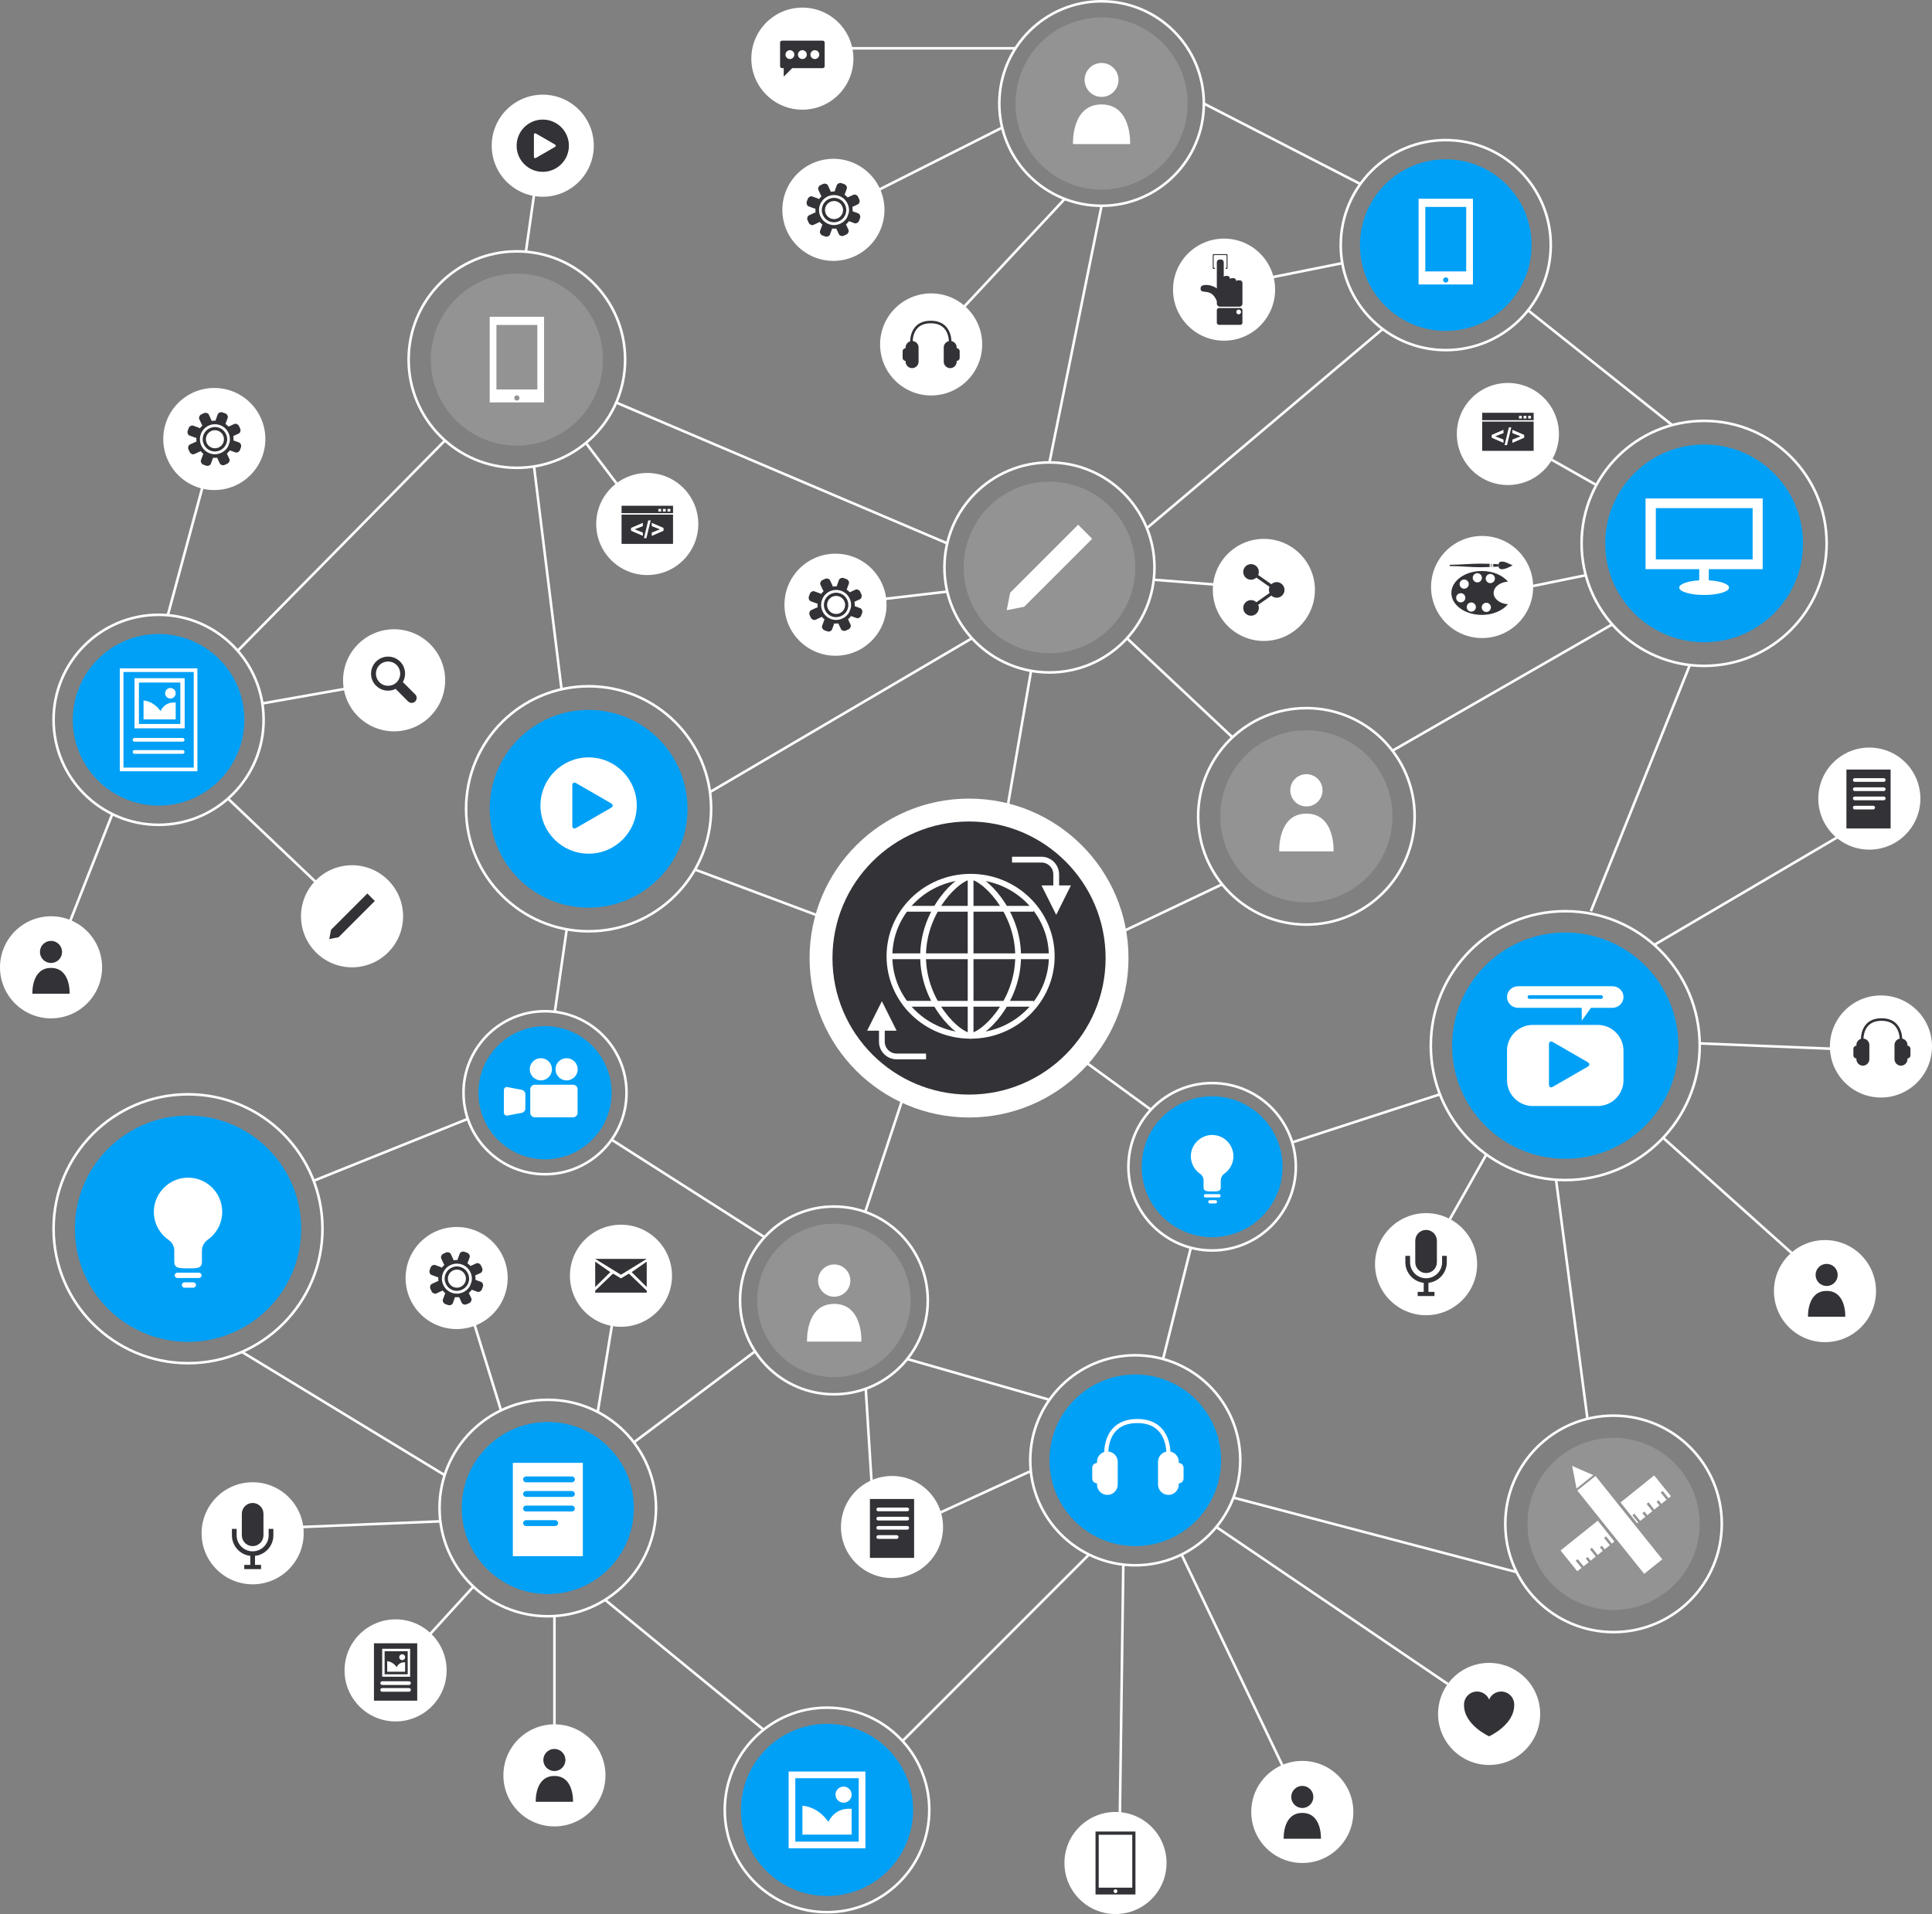 <?xml version="1.0" encoding="utf-8"?>
<!-- Generator: Adobe Illustrator 14.0.0, SVG Export Plug-In . SVG Version: 6.00 Build 43363)  -->
<!DOCTYPE svg PUBLIC "-//W3C//DTD SVG 1.1//EN" "http://www.w3.org/Graphics/SVG/1.1/DTD/svg11.dtd">
<svg version="1.1" id="レイヤー_1" xmlns="http://www.w3.org/2000/svg" xmlns:xlink="http://www.w3.org/1999/xlink" x="0px"
	 y="0px" width="524.73px" height="519.91px" viewBox="0 0 524.73 519.91" enable-background="new 0 0 524.73 519.91"
	 xml:space="preserve">
<rect x="0" y="0" width="524.73" height="519.91" fill="#808080" stroke="none"/>
<path fill="#939393" d="M247.326,353.235c0-11.507-9.328-20.835-20.836-20.835c-11.507,0-20.835,9.328-20.835,20.835
	s9.328,20.835,20.835,20.835C237.998,374.07,247.326,364.742,247.326,353.235"/>
<circle fill="none" stroke="#FFFFFF" stroke-width="0.698" stroke-miterlimit="10" cx="226.491" cy="353.235" r="25.5"/>
<path fill="#FFFFFF" d="M263.19,303.542L263.19,303.542c-23.919,0-43.31-19.39-43.31-43.309s19.391-43.309,43.31-43.309
	s43.309,19.39,43.309,43.309S287.109,303.542,263.19,303.542"/>
<path fill="#333237" d="M263.19,297.326L263.19,297.326c-20.485,0-37.093-16.605-37.093-37.092
	c0-20.484,16.607-37.092,37.093-37.092c20.484,0,37.092,16.607,37.092,37.092C300.282,280.72,283.675,297.326,263.19,297.326"/>
<path fill="#FFFFFF" d="M137.887,347.15c0-7.656-6.207-13.863-13.864-13.863s-13.864,6.207-13.864,13.863
	c0,7.658,6.207,13.865,13.864,13.865S137.887,354.808,137.887,347.15"/>
<path fill="#FFFFFF" d="M168.654,332.669c-7.657,0-13.863,6.207-13.863,13.865c0,7.656,6.206,13.864,13.863,13.864
	s13.864-6.208,13.864-13.864C182.519,338.876,176.312,332.669,168.654,332.669"/>
<polygon fill="#333237" points="161.656,342.699 161.656,349.603 165.758,345.551 "/>
<polygon fill="#333237" points="175.652,341.953 161.656,341.953 168.654,346.261 "/>
<polygon fill="#333237" points="171.551,345.55 175.652,349.603 175.652,342.699 "/>
<polygon fill="#333237" points="168.654,347.244 166.493,345.948 161.656,350.597 161.656,351.116 175.652,351.116 175.652,350.597 
	170.815,345.948 "/>
<path fill="#FFFFFF" d="M409.539,104.023c-7.657,0-13.864,6.209-13.864,13.865s6.207,13.864,13.864,13.864
	s13.864-6.208,13.864-13.864S417.196,104.023,409.539,104.023"/>
<path fill-rule="evenodd" clip-rule="evenodd" fill="#333237" d="M402.562,114.519h13.976v7.95h-13.976V114.519z M408.346,120.291
	l-3.211-1.389v-0.765l3.211-1.39v0.906l-2.242,0.854l2.242,0.893V120.291z M408.639,120.914l1.159-4.827h0.676l-1.173,4.827H408.639
	z M410.767,120.303V119.4l2.229-0.881l-2.229-0.865v-0.906l3.196,1.39v0.765L410.767,120.303z M402.562,112.125h13.976v2.013
	h-13.976V112.125z M412.549,112.965h0.765v0.714h-0.765V112.965z M413.798,112.965h0.765v0.714h-0.765V112.965z M415.047,112.965
	h0.765v0.714h-0.765V112.965z"/>
<path fill="#FFFFFF" d="M189.658,142.337c0-7.656-6.207-13.863-13.864-13.863s-13.865,6.207-13.865,13.863
	c0,7.657,6.208,13.864,13.865,13.864S189.658,149.995,189.658,142.337"/>
<path fill-rule="evenodd" clip-rule="evenodd" fill="#333237" d="M168.817,139.783h13.976v7.951h-13.976V139.783z M174.602,145.554
	l-3.21-1.389v-0.764l3.21-1.39v0.905l-2.242,0.854l2.242,0.891V145.554z M174.895,146.178l1.16-4.828h0.675l-1.172,4.828H174.895z
	 M177.022,145.568v-0.906l2.229-0.879l-2.229-0.865v-0.905l3.196,1.39v0.764L177.022,145.568z M168.817,137.387h13.976v2.013
	h-13.976V137.387z M178.805,138.229h0.766v0.713h-0.766V138.229z M180.055,138.229h0.765v0.713h-0.765V138.229z M181.303,138.229
	h0.765v0.713h-0.765V138.229z"/>
<path fill="#FFFFFF" d="M401.186,343.39c0-7.657-6.207-13.864-13.863-13.864c-7.657,0-13.865,6.207-13.865,13.864
	c0,7.656,6.208,13.863,13.865,13.863C394.979,357.253,401.186,351.046,401.186,343.39"/>
<path fill="#333237" d="M391.669,341.129v1.739c0,1.2-0.486,2.284-1.274,3.072c-0.79,0.789-1.873,1.275-3.073,1.275
	s-2.283-0.486-3.073-1.275c-0.789-0.788-1.274-1.872-1.274-3.072v-1.739h-1.283v1.739c0.001,2.891,2.184,5.271,4.99,5.592v2.448
	h-1.641v1.142h4.563v-1.142h-1.64v-2.448c2.805-0.32,4.988-2.701,4.989-5.592v-1.739H391.669z"/>
<path fill="#333237" d="M387.321,345.806c1.619,0,2.937-1.317,2.937-2.938v-5.845c0-1.619-1.317-2.937-2.937-2.937
	s-2.937,1.317-2.937,2.937v5.845C384.385,344.489,385.702,345.806,387.321,345.806"/>
<path fill="#FFFFFF" d="M121.307,453.73c0-7.656-6.207-13.863-13.863-13.863c-7.657,0-13.865,6.207-13.865,13.863
	c0,7.657,6.208,13.865,13.865,13.865C115.1,467.595,121.307,461.387,121.307,453.73"/>
<path fill="#939393" d="M299.185,4.75c-12.909,0-23.375,10.466-23.375,23.375c0,12.91,10.466,23.375,23.375,23.375
	s23.375-10.465,23.375-23.375C322.56,15.215,312.094,4.75,299.185,4.75"/>
<circle fill="none" stroke="#FFFFFF" stroke-width="0.698" stroke-miterlimit="10" cx="299.185" cy="28.124" r="27.775"/>
<path fill="#00A0F6" d="M224.62,468.256c-12.909,0-23.375,10.466-23.375,23.375s10.466,23.374,23.375,23.374
	s23.375-10.465,23.375-23.374S237.529,468.256,224.62,468.256"/>
<circle fill="none" stroke="#FFFFFF" stroke-width="0.698" stroke-miterlimit="10" cx="224.62" cy="491.631" r="27.775"/>
<path fill="#00A0F6" d="M425.123,253.296c-16.972,0-30.73,13.76-30.73,30.73c0,16.973,13.759,30.732,30.73,30.732
	c16.973,0,30.731-13.76,30.731-30.732C455.854,267.056,442.096,253.296,425.123,253.296"/>
<circle fill="none" stroke="#FFFFFF" stroke-width="0.698" stroke-miterlimit="10" cx="425.123" cy="284.027" r="36.516"/>
<path fill="#00A0F6" d="M51.069,303.035c-16.973,0-30.731,13.759-30.731,30.73c0,16.973,13.759,30.731,30.731,30.731
	c16.972,0,30.73-13.759,30.73-30.731C81.8,316.793,68.041,303.035,51.069,303.035"/>
<circle fill="none" stroke="#FFFFFF" stroke-width="0.698" stroke-miterlimit="10" cx="51.069" cy="333.765" r="36.516"/>
<path fill="#00A0F6" d="M148.779,386.251c-12.909,0-23.375,10.465-23.375,23.375c0,12.909,10.466,23.374,23.375,23.374
	s23.374-10.465,23.374-23.374C172.153,396.716,161.688,386.251,148.779,386.251"/>
<circle fill="none" stroke="#FFFFFF" stroke-width="0.698" stroke-miterlimit="10" cx="148.779" cy="409.625" r="29.399"/>
<path fill="#939393" d="M354.818,198.373c-12.909,0-23.375,10.465-23.375,23.375c0,12.908,10.466,23.373,23.375,23.373
	s23.374-10.465,23.374-23.373C378.192,208.837,367.728,198.373,354.818,198.373"/>
<circle fill="none" stroke="#FFFFFF" stroke-width="0.698" stroke-miterlimit="10" cx="354.818" cy="221.747" r="29.399"/>
<path fill="#939393" d="M140.384,74.302c-12.909,0-23.375,10.465-23.375,23.375c0,12.908,10.466,23.373,23.375,23.373
	s23.374-10.465,23.374-23.373C163.758,84.767,153.293,74.302,140.384,74.302"/>
<circle fill="none" stroke="#FFFFFF" stroke-width="0.698" stroke-miterlimit="10" cx="140.384" cy="97.676" r="29.399"/>
<path fill="#939393" d="M438.236,390.557c-12.908,0-23.375,10.466-23.375,23.375s10.467,23.374,23.375,23.374
	c12.909,0,23.374-10.465,23.374-23.374S451.146,390.557,438.236,390.557"/>
<circle fill="none" stroke="#FFFFFF" stroke-width="0.698" stroke-miterlimit="10" cx="438.236" cy="413.932" r="29.4"/>
<path fill="#FFFFFF" d="M231.789,15.928c0-7.657-6.207-13.864-13.863-13.864c-7.657,0-13.865,6.207-13.865,13.864
	s6.208,13.864,13.865,13.864C225.582,29.792,231.789,23.585,231.789,15.928"/>
<path fill="#333237" d="M223.445,11.044h-11.039c-0.297,0-0.538,0.24-0.538,0.538v6.389c0,0.298,0.241,0.538,0.538,0.538h0.45v2.303
	l2.305-2.303h8.284c0.297,0,0.537-0.24,0.537-0.538v-6.389C223.982,11.285,223.742,11.044,223.445,11.044 M214.539,16.035
	c-0.664,0-1.203-0.537-1.203-1.201s0.539-1.203,1.203-1.203s1.202,0.539,1.202,1.203S215.203,16.035,214.539,16.035 M217.925,16.035
	c-0.664,0-1.202-0.537-1.202-1.201s0.538-1.203,1.202-1.203c0.665,0,1.203,0.539,1.203,1.203S218.59,16.035,217.925,16.035
	 M221.312,16.035c-0.664,0-1.202-0.537-1.202-1.201s0.538-1.203,1.202-1.203s1.203,0.539,1.203,1.203S221.976,16.035,221.312,16.035
	"/>
<path fill="#FFFFFF" d="M82.483,416.486c0-7.656-6.207-13.863-13.864-13.863s-13.865,6.207-13.865,13.863
	c0,7.657,6.208,13.864,13.865,13.864S82.483,424.143,82.483,416.486"/>
<path fill="#333237" d="M72.967,415.298v1.738c0,1.201-0.487,2.283-1.275,3.073c-0.79,0.789-1.873,1.275-3.072,1.275
	c-1.2,0-2.283-0.486-3.073-1.275c-0.789-0.79-1.275-1.872-1.275-3.073v-1.738h-1.283v1.738c0.001,2.891,2.185,5.272,4.989,5.592
	v2.449h-1.639v1.141h4.561v-1.141h-1.638v-2.449c2.804-0.319,4.988-2.701,4.989-5.592v-1.738H72.967z"/>
<path fill="#333237" d="M68.619,419.974c1.618,0,2.937-1.318,2.937-2.938v-5.844c0-1.619-1.318-2.938-2.937-2.938
	c-1.619,0-2.938,1.318-2.938,2.938v5.844C65.682,418.656,67,419.974,68.619,419.974"/>
<path fill="#FFFFFF" d="M357.13,160.241c0-7.657-6.207-13.864-13.864-13.864s-13.865,6.207-13.865,13.864
	s6.208,13.864,13.865,13.864S357.13,167.898,357.13,160.241"/>
<path fill="#333237" d="M346.751,158.121c-0.562,0-1.068,0.223-1.448,0.579l-3.577-2.508c0.111-0.258,0.175-0.54,0.175-0.838
	c0-1.171-0.95-2.121-2.121-2.121c-1.172,0-2.12,0.95-2.12,2.121s0.948,2.12,2.12,2.12c0.562,0,1.068-0.223,1.447-0.579l3.577,2.508
	c-0.109,0.258-0.173,0.54-0.173,0.838s0.063,0.581,0.173,0.838l-3.577,2.509c-0.379-0.357-0.886-0.58-1.447-0.58
	c-1.172,0-2.12,0.949-2.12,2.121c0,1.17,0.948,2.119,2.12,2.119c1.171,0,2.121-0.949,2.121-2.119c0-0.299-0.063-0.58-0.175-0.838
	l3.577-2.508c0.38,0.355,0.887,0.578,1.448,0.578c1.171,0,2.12-0.949,2.12-2.12S347.922,158.121,346.751,158.121"/>
<path fill="#FFFFFF" d="M150.584,468.381c-7.657,0-13.864,6.207-13.864,13.864s6.207,13.865,13.864,13.865
	c7.656,0,13.863-6.208,13.863-13.865S158.24,468.381,150.584,468.381"/>
<path fill="#333237" d="M147.569,478.067c0-1.657,1.345-3.002,3.002-3.002c1.659,0,3.003,1.345,3.003,3.002
	c0,1.658-1.344,3.003-3.003,3.003C148.914,481.07,147.569,479.725,147.569,478.067"/>
<path fill="#333237" d="M150.572,482.406c-5.403,0-5.057,7.021-5.057,7.021h5.057h5.056
	C155.628,489.427,155.975,482.406,150.572,482.406"/>
<path fill="#FFFFFF" d="M13.864,248.89C6.207,248.89,0,255.098,0,262.755c0,7.656,6.207,13.863,13.864,13.863
	s13.864-6.207,13.864-13.863C27.729,255.098,21.521,248.89,13.864,248.89"/>
<path fill="#333237" d="M10.851,258.576c0-1.658,1.344-3.002,3.002-3.002c1.659,0,3.003,1.344,3.003,3.002s-1.344,3.002-3.003,3.002
	C12.194,261.578,10.851,260.234,10.851,258.576"/>
<path fill="#333237" d="M13.853,262.914c-5.403,0-5.056,7.023-5.056,7.023h5.056h5.056
	C18.908,269.937,19.256,262.914,13.853,262.914"/>
<path fill="#FFFFFF" d="M367.376,494.53c1.558-9.489-6.53-17.575-16.019-16.02c-5.746,0.942-10.381,5.577-11.324,11.323
	c-1.556,9.488,6.531,17.576,16.02,16.02C361.799,504.91,366.434,500.276,367.376,494.53"/>
<path fill="#333237" d="M350.702,488.106c0-1.657,1.345-3.002,3.002-3.002c1.659,0,3.003,1.345,3.003,3.002
	c0,1.658-1.344,3.003-3.003,3.003C352.047,491.109,350.702,489.764,350.702,488.106"/>
<path fill="#333237" d="M353.705,492.445c-5.403,0-5.057,7.021-5.057,7.021h5.057h5.056
	C358.761,499.466,359.107,492.445,353.705,492.445"/>
<path fill="#FFFFFF" d="M120.906,184.792c0-7.657-6.207-13.864-13.864-13.864s-13.864,6.207-13.864,13.864
	s6.207,13.864,13.864,13.864S120.906,192.449,120.906,184.792"/>
<path fill="#333237" d="M112.768,188.612l-3.203-3.203c-0.048-0.048-0.101-0.086-0.154-0.125c1.016-1.769,0.772-4.062-0.737-5.571
	c-1.808-1.807-4.736-1.807-6.543,0c-1.808,1.807-1.808,4.736,0,6.543c1.446,1.445,3.607,1.731,5.341,0.864
	c0.049,0.074,0.107,0.146,0.172,0.211l3.203,3.203c0.529,0.528,1.393,0.528,1.922,0C113.296,190.004,113.296,189.14,112.768,188.612
	 M103.067,185.318c-1.289-1.289-1.289-3.379,0-4.668c1.289-1.288,3.378-1.288,4.667,0c1.289,1.289,1.289,3.379,0,4.668
	S104.356,186.607,103.067,185.318"/>
<path fill="#FFFFFF" d="M316.83,506.046c0-7.657-6.207-13.864-13.863-13.864c-7.657,0-13.865,6.207-13.865,13.864
	c0,7.656,6.208,13.863,13.865,13.863C310.623,519.91,316.83,513.703,316.83,506.046"/>
<path fill="#333237" d="M297.544,514.596h10.843v-17.101h-10.843V514.596z M302.966,514.223c-0.288,0-0.522-0.233-0.522-0.522
	s0.234-0.523,0.522-0.523c0.289,0,0.523,0.234,0.523,0.523S303.255,514.223,302.966,514.223 M307.522,512.748h-9.112v-14.369h9.112
	V512.748z"/>
<path fill="#FFFFFF" d="M510.866,270.392c-7.657,0-13.864,6.207-13.864,13.863c0,7.658,6.207,13.865,13.864,13.865
	s13.864-6.207,13.864-13.865C524.73,276.599,518.523,270.392,510.866,270.392"/>
<path fill="#333237" d="M518.064,284.05v-0.203c0-0.85-0.609-1.563-1.412-1.725c-0.049-0.974-0.315-2.668-1.484-3.938
	c-0.974-1.06-2.365-1.595-4.137-1.595c-1.791,0-3.19,0.537-4.163,1.599c-1.204,1.317-1.42,3.077-1.443,3.989
	c-0.71,0.227-1.231,0.887-1.231,1.67v0.203c-0.447,0.007-0.812,0.373-0.812,0.822v1.808c0,0.448,0.364,0.815,0.812,0.823v0.203
	c0,0.967,0.792,1.76,1.759,1.76c0.969,0,1.761-0.793,1.761-1.76v-3.859c0-0.911-0.703-1.656-1.593-1.743
	c0.036-0.834,0.25-2.347,1.26-3.448c0.835-0.912,2.063-1.375,3.651-1.375c1.568,0,2.787,0.461,3.624,1.368
	c1.006,1.091,1.248,2.597,1.3,3.474c-0.802,0.164-1.409,0.877-1.409,1.725v3.859c0,0.967,0.792,1.76,1.759,1.76
	c0.968,0,1.76-0.793,1.76-1.76v-0.203c0.447-0.008,0.813-0.375,0.813-0.823v-1.808C518.877,284.423,518.512,284.057,518.064,284.05"
	/>
<path fill="#FFFFFF" d="M226.922,150.394c-7.656,0-13.863,6.208-13.863,13.864c0,7.657,6.207,13.864,13.863,13.864
	c7.657,0,13.864-6.207,13.864-13.864C240.786,156.602,234.579,150.394,226.922,150.394"/>
<path fill="#333237" d="M228.233,161.205c-1.72-0.631-3.627,0.252-4.259,1.972s0.251,3.628,1.971,4.26
	c1.722,0.632,3.629-0.251,4.261-1.972S229.955,161.836,228.233,161.205 M229.395,165.166c-0.467,1.273-1.878,1.927-3.15,1.459
	c-1.273-0.467-1.927-1.877-1.458-3.15c0.467-1.273,1.878-1.926,3.15-1.459S229.861,163.894,229.395,165.166"/>
<path fill="#333237" d="M234.188,165.93l-0.066-0.216c-0.074-0.241-0.256-0.434-0.492-0.52l-1.492-0.549
	c0.025-0.402,0.002-0.801-0.066-1.191l1.46-0.676c0.229-0.104,0.395-0.312,0.448-0.558l0.048-0.221
	c0.038-0.171,0.018-0.351-0.056-0.509l-0.377-0.815c-0.073-0.159-0.197-0.29-0.353-0.372l-0.199-0.107
	c-0.223-0.117-0.487-0.125-0.716-0.019l-1.462,0.677c-0.022,0.01-0.04,0.023-0.062,0.035c-0.254-0.275-0.541-0.523-0.856-0.738
	c0.017-0.033,0.035-0.064,0.047-0.099l0.556-1.513c0.088-0.236,0.059-0.5-0.078-0.713l-0.121-0.189
	c-0.096-0.148-0.235-0.26-0.4-0.32l-0.843-0.31c-0.165-0.062-0.345-0.065-0.513-0.015l-0.216,0.066
	c-0.241,0.073-0.433,0.256-0.52,0.492l-0.556,1.512c-0.024,0.067-0.036,0.135-0.043,0.202c-0.363-0.012-0.724,0.017-1.075,0.082
	c-0.011-0.08-0.029-0.159-0.064-0.235l-0.677-1.463c-0.106-0.228-0.313-0.394-0.559-0.447l-0.221-0.049
	c-0.172-0.037-0.351-0.018-0.51,0.057l-0.814,0.377c-0.16,0.074-0.29,0.197-0.373,0.352l-0.105,0.2
	c-0.118,0.222-0.125,0.487-0.021,0.716l0.678,1.463c0.045,0.097,0.107,0.181,0.182,0.25c-0.261,0.235-0.497,0.5-0.707,0.791
	c-0.078-0.072-0.17-0.133-0.277-0.172l-1.512-0.556c-0.237-0.086-0.5-0.058-0.712,0.078l-0.189,0.122
	c-0.148,0.095-0.262,0.236-0.321,0.4l-0.311,0.842c-0.06,0.166-0.064,0.346-0.014,0.514l0.066,0.216
	c0.073,0.24,0.256,0.433,0.491,0.521l1.514,0.555c0.105,0.039,0.216,0.054,0.321,0.048c-0.027,0.358-0.02,0.713,0.027,1.062
	c-0.101,0.004-0.203,0.028-0.301,0.072l-1.462,0.678c-0.229,0.105-0.395,0.313-0.448,0.559l-0.048,0.221
	c-0.038,0.172-0.019,0.35,0.056,0.51l0.377,0.814c0.073,0.159,0.197,0.29,0.353,0.372l0.199,0.106
	c0.223,0.117,0.487,0.125,0.716,0.02l1.463-0.676c0.076-0.036,0.141-0.084,0.201-0.139c0.226,0.276,0.481,0.532,0.767,0.758
	c-0.039,0.056-0.074,0.115-0.098,0.182l-0.557,1.514c-0.087,0.235-0.058,0.498,0.078,0.711l0.122,0.189
	c0.095,0.148,0.235,0.261,0.4,0.322l0.843,0.309c0.165,0.061,0.345,0.066,0.512,0.014l0.217-0.065
	c0.24-0.073,0.434-0.255,0.521-0.492l0.555-1.513c0.013-0.035,0.02-0.07,0.027-0.105c0.381,0.039,0.76,0.037,1.133-0.009
	c0.007,0.022,0.012,0.045,0.022,0.065l0.677,1.463c0.105,0.229,0.313,0.395,0.559,0.447l0.22,0.049
	c0.173,0.037,0.352,0.018,0.511-0.056l0.814-0.377c0.159-0.073,0.29-0.198,0.372-0.353l0.106-0.199
	c0.118-0.223,0.126-0.487,0.02-0.717l-0.676-1.459c0.304-0.254,0.58-0.541,0.821-0.865l1.492,0.548
	c0.236,0.087,0.5,0.058,0.712-0.078l0.189-0.122c0.148-0.095,0.261-0.234,0.321-0.4l0.31-0.842
	C234.233,166.279,234.238,166.098,234.188,165.93 M225.687,168.143c-2.111-0.774-3.194-3.116-2.419-5.227
	c0.774-2.111,3.114-3.194,5.226-2.419c1.92,0.705,2.985,2.703,2.58,4.648l-0.413,1.122
	C229.711,168.013,227.606,168.848,225.687,168.143"/>
<path fill="#FFFFFF" d="M226.354,43.135c-7.657,0-13.864,6.207-13.864,13.864s6.207,13.865,13.864,13.865S240.219,64.657,240.219,57
	S234.012,43.135,226.354,43.135"/>
<path fill="#333237" d="M227.666,53.947c-1.721-0.633-3.628,0.25-4.259,1.971c-0.632,1.721,0.251,3.628,1.971,4.26
	c1.721,0.631,3.628-0.251,4.26-1.972C230.27,56.484,229.387,54.578,227.666,53.947 M228.827,57.908
	c-0.468,1.273-1.878,1.926-3.151,1.457c-1.273-0.467-1.926-1.877-1.459-3.149c0.468-1.272,1.879-1.926,3.152-1.459
	C228.641,55.224,229.294,56.634,228.827,57.908"/>
<path fill="#333237" d="M233.619,58.671l-0.065-0.217c-0.074-0.24-0.257-0.433-0.492-0.52l-1.493-0.548
	c0.026-0.402,0.002-0.802-0.066-1.19l1.461-0.676c0.229-0.105,0.395-0.313,0.447-0.559l0.048-0.221
	c0.038-0.172,0.019-0.351-0.055-0.51l-0.377-0.814c-0.074-0.16-0.198-0.291-0.353-0.373l-0.199-0.105
	c-0.224-0.118-0.487-0.126-0.717-0.02l-1.461,0.677c-0.022,0.01-0.041,0.024-0.062,0.036c-0.254-0.276-0.541-0.523-0.857-0.74
	c0.018-0.032,0.035-0.063,0.048-0.098l0.556-1.514c0.087-0.236,0.058-0.5-0.078-0.711l-0.122-0.189
	c-0.095-0.148-0.234-0.262-0.4-0.321l-0.843-0.31c-0.165-0.061-0.344-0.065-0.512-0.015l-0.216,0.066
	c-0.241,0.073-0.435,0.256-0.521,0.491l-0.556,1.514c-0.024,0.066-0.036,0.134-0.043,0.201c-0.363-0.012-0.723,0.018-1.075,0.082
	c-0.01-0.079-0.028-0.159-0.063-0.235l-0.678-1.462c-0.105-0.229-0.312-0.395-0.559-0.448l-0.22-0.049
	c-0.171-0.037-0.351-0.017-0.511,0.056l-0.813,0.377c-0.16,0.074-0.29,0.198-0.373,0.354l-0.106,0.199
	c-0.117,0.223-0.126,0.486-0.02,0.716l0.677,1.462c0.045,0.098,0.108,0.182,0.183,0.25c-0.262,0.236-0.497,0.502-0.707,0.792
	c-0.078-0.073-0.17-0.134-0.277-0.172l-1.512-0.556c-0.237-0.086-0.5-0.058-0.713,0.078l-0.189,0.123
	c-0.148,0.094-0.261,0.234-0.321,0.399l-0.31,0.843c-0.061,0.164-0.065,0.344-0.014,0.512l0.065,0.217
	c0.074,0.24,0.256,0.434,0.492,0.52l1.513,0.557c0.107,0.039,0.216,0.053,0.322,0.047c-0.028,0.357-0.02,0.713,0.027,1.062
	c-0.102,0.005-0.203,0.028-0.302,0.073l-1.462,0.677c-0.229,0.106-0.394,0.312-0.447,0.558l-0.049,0.221
	c-0.037,0.172-0.018,0.352,0.057,0.511l0.377,0.813c0.072,0.16,0.197,0.291,0.352,0.373l0.199,0.106
	c0.223,0.118,0.488,0.126,0.716,0.021l1.463-0.678c0.076-0.035,0.142-0.084,0.201-0.138c0.226,0.276,0.481,0.532,0.767,0.758
	c-0.038,0.056-0.073,0.115-0.098,0.183l-0.556,1.512c-0.087,0.236-0.059,0.5,0.078,0.712l0.122,0.19
	c0.095,0.147,0.235,0.26,0.399,0.32l0.843,0.311c0.165,0.06,0.346,0.064,0.513,0.013l0.216-0.065
	c0.241-0.074,0.434-0.256,0.521-0.492l0.556-1.513c0.013-0.034,0.019-0.071,0.026-0.106c0.382,0.041,0.761,0.037,1.132-0.008
	c0.009,0.022,0.014,0.045,0.023,0.066l0.677,1.462c0.106,0.229,0.313,0.394,0.56,0.448l0.22,0.048
	c0.172,0.038,0.351,0.019,0.51-0.056l0.815-0.377c0.159-0.074,0.29-0.197,0.372-0.353l0.105-0.2
	c0.118-0.222,0.126-0.486,0.021-0.715l-0.676-1.46c0.304-0.253,0.58-0.542,0.82-0.866l1.493,0.549
	c0.236,0.088,0.499,0.059,0.711-0.078l0.191-0.122c0.146-0.095,0.26-0.234,0.319-0.399l0.311-0.843
	C233.665,59.019,233.67,58.839,233.619,58.671 M225.118,60.884c-2.11-0.775-3.194-3.115-2.419-5.227s3.115-3.195,5.227-2.42
	c1.92,0.706,2.984,2.704,2.58,4.648l-0.413,1.124C229.144,60.753,227.038,61.589,225.118,60.884"/>
<path fill="#FFFFFF" d="M58.207,105.387c-7.657,0-13.864,6.208-13.864,13.865c0,7.656,6.207,13.864,13.864,13.864
	c7.656,0,13.863-6.208,13.863-13.864C72.07,111.595,65.863,105.387,58.207,105.387"/>
<path fill="#333237" d="M59.518,116.198c-1.72-0.632-3.628,0.251-4.259,1.972c-0.632,1.721,0.251,3.627,1.971,4.26
	c1.722,0.632,3.628-0.252,4.261-1.973C62.122,118.737,61.238,116.83,59.518,116.198 M60.679,120.16
	c-0.467,1.273-1.878,1.926-3.151,1.458c-1.272-0.467-1.926-1.878-1.457-3.151c0.467-1.272,1.877-1.926,3.15-1.457
	C60.493,117.476,61.146,118.886,60.679,120.16"/>
<path fill="#333237" d="M65.472,120.923l-0.066-0.216c-0.074-0.241-0.256-0.433-0.492-0.521l-1.493-0.547
	c0.026-0.402,0.002-0.802-0.065-1.19l1.46-0.677c0.229-0.105,0.395-0.313,0.448-0.559l0.048-0.221
	c0.038-0.172,0.018-0.35-0.055-0.51l-0.379-0.814c-0.072-0.159-0.196-0.29-0.352-0.372l-0.199-0.106
	c-0.223-0.119-0.488-0.125-0.716-0.02l-1.462,0.676c-0.022,0.012-0.04,0.024-0.061,0.036c-0.255-0.274-0.541-0.522-0.857-0.739
	c0.017-0.031,0.035-0.063,0.047-0.098l0.556-1.513c0.087-0.236,0.059-0.5-0.077-0.712l-0.122-0.19
	c-0.096-0.147-0.235-0.26-0.4-0.321l-0.843-0.309c-0.165-0.061-0.346-0.066-0.512-0.014l-0.217,0.066
	c-0.24,0.072-0.434,0.254-0.521,0.491l-0.556,1.513c-0.023,0.066-0.035,0.135-0.043,0.202c-0.362-0.013-0.723,0.017-1.074,0.081
	c-0.011-0.08-0.029-0.158-0.064-0.234l-0.677-1.463c-0.106-0.229-0.313-0.395-0.56-0.449l-0.22-0.047
	c-0.172-0.037-0.351-0.019-0.51,0.056l-0.815,0.377c-0.158,0.073-0.29,0.198-0.372,0.353l-0.105,0.199
	c-0.118,0.223-0.126,0.487-0.021,0.715l0.678,1.463c0.045,0.098,0.107,0.182,0.182,0.25c-0.261,0.236-0.497,0.502-0.707,0.793
	c-0.078-0.074-0.17-0.134-0.277-0.172l-1.512-0.556c-0.237-0.087-0.5-0.058-0.712,0.078l-0.19,0.121
	c-0.147,0.095-0.261,0.235-0.32,0.399l-0.311,0.844c-0.06,0.164-0.064,0.345-0.014,0.513l0.066,0.216
	c0.073,0.241,0.256,0.434,0.491,0.52l1.514,0.556c0.105,0.039,0.216,0.054,0.321,0.048c-0.027,0.357-0.02,0.713,0.027,1.063
	c-0.101,0.004-0.203,0.027-0.301,0.072l-1.462,0.678c-0.229,0.104-0.396,0.312-0.448,0.558l-0.048,0.221
	c-0.038,0.171-0.019,0.351,0.055,0.509l0.378,0.815c0.073,0.159,0.197,0.29,0.353,0.372l0.198,0.105
	c0.224,0.119,0.488,0.127,0.717,0.021l1.462-0.677c0.077-0.035,0.142-0.084,0.201-0.139c0.227,0.278,0.481,0.533,0.768,0.76
	c-0.039,0.055-0.074,0.115-0.098,0.181l-0.557,1.513c-0.087,0.236-0.058,0.5,0.078,0.713l0.122,0.189
	c0.095,0.146,0.235,0.26,0.4,0.32l0.843,0.31c0.165,0.062,0.345,0.065,0.512,0.015l0.216-0.066c0.241-0.073,0.435-0.256,0.521-0.492
	l0.555-1.512c0.014-0.036,0.02-0.071,0.027-0.106c0.381,0.04,0.76,0.037,1.132-0.009c0.008,0.021,0.013,0.045,0.023,0.066
	l0.677,1.463c0.105,0.228,0.313,0.394,0.559,0.447l0.221,0.049c0.172,0.037,0.35,0.018,0.51-0.057l0.813-0.377
	c0.16-0.074,0.291-0.197,0.373-0.352l0.106-0.2c0.118-0.222,0.126-0.487,0.02-0.716l-0.676-1.461
	c0.304-0.252,0.58-0.541,0.821-0.864l1.492,0.548c0.236,0.087,0.5,0.059,0.712-0.078l0.189-0.121c0.148-0.095,0.262-0.236,0.321-0.4
	l0.31-0.842C65.518,121.271,65.522,121.091,65.472,120.923 M56.971,123.136c-2.111-0.775-3.194-3.115-2.419-5.227
	c0.774-2.111,3.114-3.194,5.226-2.42c1.92,0.705,2.985,2.705,2.58,4.648l-0.413,1.123C60.995,123.006,58.891,123.841,56.971,123.136
	"/>
<path fill="#FFFFFF" d="M509.529,350.706c0-7.657-6.207-13.864-13.863-13.864c-7.657,0-13.865,6.207-13.865,13.864
	s6.208,13.865,13.865,13.865C503.322,364.571,509.529,358.363,509.529,350.706"/>
<path fill="#333237" d="M493.113,346.312c0-1.658,1.344-3.002,3.002-3.002c1.659,0,3.003,1.344,3.003,3.002
	s-1.344,3.002-3.003,3.002C494.457,349.314,493.113,347.97,493.113,346.312"/>
<path fill="#333237" d="M496.115,350.65c-5.402,0-5.056,7.022-5.056,7.022h5.056h5.057
	C501.172,357.672,501.519,350.65,496.115,350.65"/>
<path fill="#FFFFFF" d="M346.32,78.678c0-7.657-6.207-13.864-13.864-13.864s-13.864,6.207-13.864,13.864s6.207,13.865,13.864,13.865
	S346.32,86.335,346.32,78.678"/>
<path fill="#333237" d="M125.233,344.205c-1.72-0.631-3.627,0.252-4.259,1.972s0.251,3.628,1.971,4.26
	c1.722,0.632,3.629-0.251,4.261-1.972S126.955,344.836,125.233,344.205 M126.395,348.166c-0.467,1.273-1.878,1.927-3.15,1.459
	c-1.273-0.467-1.927-1.877-1.458-3.15c0.467-1.273,1.878-1.926,3.15-1.459S126.861,346.894,126.395,348.166"/>
<path fill="#333237" d="M131.188,348.93l-0.066-0.216c-0.074-0.241-0.256-0.434-0.492-0.52l-1.492-0.549
	c0.025-0.402,0.002-0.801-0.066-1.191l1.46-0.676c0.229-0.104,0.395-0.312,0.448-0.558l0.048-0.221
	c0.038-0.171,0.018-0.351-0.056-0.509l-0.377-0.815c-0.073-0.159-0.197-0.29-0.353-0.372l-0.199-0.107
	c-0.223-0.117-0.487-0.125-0.716-0.019l-1.462,0.677c-0.022,0.01-0.04,0.023-0.062,0.035c-0.254-0.275-0.541-0.523-0.856-0.738
	c0.017-0.033,0.035-0.064,0.047-0.099l0.556-1.513c0.088-0.236,0.059-0.5-0.078-0.713l-0.121-0.189
	c-0.096-0.148-0.235-0.26-0.4-0.32l-0.843-0.31c-0.165-0.062-0.345-0.065-0.513-0.015l-0.216,0.066
	c-0.241,0.073-0.433,0.256-0.52,0.492l-0.556,1.512c-0.024,0.067-0.036,0.135-0.043,0.202c-0.363-0.012-0.724,0.017-1.075,0.082
	c-0.011-0.08-0.029-0.159-0.064-0.235l-0.677-1.463c-0.106-0.228-0.313-0.394-0.559-0.447l-0.221-0.049
	c-0.172-0.037-0.351-0.018-0.51,0.057l-0.814,0.377c-0.16,0.074-0.29,0.197-0.373,0.352l-0.105,0.2
	c-0.118,0.222-0.125,0.487-0.021,0.716l0.678,1.463c0.045,0.097,0.107,0.181,0.182,0.25c-0.261,0.235-0.497,0.5-0.707,0.791
	c-0.078-0.072-0.17-0.133-0.277-0.172l-1.512-0.556c-0.237-0.086-0.5-0.058-0.712,0.078l-0.189,0.122
	c-0.148,0.095-0.262,0.236-0.321,0.4l-0.311,0.842c-0.06,0.166-0.064,0.346-0.014,0.514l0.066,0.216
	c0.073,0.24,0.256,0.433,0.491,0.521l1.514,0.555c0.105,0.039,0.216,0.054,0.321,0.048c-0.027,0.358-0.02,0.713,0.027,1.062
	c-0.101,0.004-0.203,0.028-0.301,0.072l-1.462,0.678c-0.229,0.105-0.395,0.313-0.448,0.559l-0.048,0.221
	c-0.038,0.172-0.019,0.35,0.056,0.51l0.377,0.814c0.073,0.159,0.197,0.29,0.353,0.372l0.199,0.106
	c0.223,0.117,0.487,0.125,0.716,0.02l1.463-0.676c0.076-0.036,0.141-0.084,0.201-0.139c0.226,0.276,0.481,0.532,0.767,0.758
	c-0.039,0.056-0.074,0.115-0.098,0.182l-0.557,1.514c-0.087,0.235-0.058,0.498,0.078,0.711l0.122,0.189
	c0.095,0.148,0.235,0.261,0.4,0.322l0.843,0.309c0.165,0.061,0.345,0.066,0.512,0.014l0.217-0.065
	c0.24-0.073,0.434-0.255,0.521-0.492l0.555-1.513c0.013-0.035,0.02-0.07,0.027-0.105c0.381,0.039,0.76,0.037,1.133-0.009
	c0.007,0.022,0.012,0.045,0.022,0.065l0.677,1.463c0.105,0.229,0.313,0.395,0.559,0.447l0.22,0.049
	c0.173,0.037,0.352,0.018,0.511-0.056l0.814-0.377c0.159-0.073,0.29-0.198,0.372-0.353l0.106-0.199
	c0.118-0.223,0.126-0.487,0.02-0.717l-0.676-1.459c0.304-0.254,0.58-0.541,0.821-0.865l1.492,0.548
	c0.236,0.087,0.5,0.058,0.712-0.078l0.189-0.122c0.148-0.095,0.261-0.234,0.321-0.4l0.31-0.842
	C131.233,349.279,131.238,349.098,131.188,348.93 M122.687,351.143c-2.111-0.774-3.194-3.116-2.419-5.227
	c0.774-2.111,3.114-3.194,5.226-2.419c1.92,0.705,2.985,2.703,2.58,4.648l-0.413,1.122
	C126.711,351.013,124.606,351.848,122.687,351.143"/>
<path fill="#00A0F6" d="M489.701,147.597c0-14.836-12.026-26.863-26.862-26.863c-14.837,0-26.864,12.027-26.864,26.863
	c0,14.837,12.027,26.863,26.864,26.863C477.675,174.46,489.701,162.434,489.701,147.597"/>
<circle fill="none" stroke="#FFFFFF" stroke-width="0.698" stroke-miterlimit="10" cx="462.838" cy="147.597" r="33.277"/>
<path fill="#00A0F6" d="M186.729,219.687c0-14.836-12.027-26.863-26.863-26.863s-26.864,12.027-26.864,26.863
	s12.028,26.863,26.864,26.863S186.729,234.523,186.729,219.687"/>
<circle fill="none" stroke="#FFFFFF" stroke-width="0.698" stroke-miterlimit="10" cx="159.866" cy="219.687" r="33.277"/>
<path fill="#FFFFFF" d="M478.747,154.607v-19.218H446.93v19.218h14.582v3.03c-3.101,0.185-5.438,0.996-5.438,1.97
	c0,1.109,3.029,2.008,6.765,2.008c3.736,0,6.766-0.898,6.766-2.008c0-0.979-2.365-1.795-5.493-1.972v-3.028H478.747z
	 M449.725,138.027h26.289v13.94h-26.289V138.027z"/>
<path fill="#FFFFFF" d="M266.762,93.558c0-7.657-6.207-13.864-13.864-13.864s-13.865,6.207-13.865,13.864
	c0,7.656,6.208,13.863,13.865,13.863S266.762,101.214,266.762,93.558"/>
<path fill="#333237" d="M259.832,94.581v-0.202c0-0.85-0.608-1.563-1.412-1.726c-0.049-0.974-0.315-2.668-1.483-3.938
	c-0.975-1.059-2.366-1.595-4.138-1.595c-1.791,0-3.19,0.538-4.162,1.599c-1.204,1.317-1.42,3.078-1.444,3.99
	c-0.71,0.227-1.231,0.887-1.231,1.67v0.202c-0.446,0.007-0.812,0.374-0.812,0.823v1.807c0,0.45,0.365,0.816,0.812,0.823v0.203
	c0,0.968,0.792,1.76,1.76,1.76s1.76-0.792,1.76-1.76v-3.858c0-0.912-0.703-1.656-1.592-1.744c0.035-0.834,0.25-2.346,1.259-3.448
	c0.835-0.912,2.063-1.374,3.651-1.374c1.568,0,2.787,0.46,3.625,1.367c1.006,1.091,1.248,2.597,1.3,3.475
	c-0.802,0.163-1.41,0.876-1.41,1.725v3.858c0,0.968,0.792,1.76,1.759,1.76c0.968,0,1.76-0.792,1.76-1.76v-0.203
	c0.447-0.007,0.813-0.373,0.813-0.823v-1.807C260.645,94.955,260.279,94.587,259.832,94.581"/>
<path fill="#FFFFFF" d="M95.614,235.026c-7.657,0-13.863,6.208-13.863,13.864c0,7.657,6.206,13.865,13.863,13.865
	s13.864-6.208,13.864-13.865C109.479,241.234,103.271,235.026,95.614,235.026"/>
<path fill="#FFFFFF" d="M402.541,145.584c-7.657,0-13.864,6.208-13.864,13.865c0,7.656,6.207,13.864,13.864,13.864
	s13.863-6.208,13.863-13.864C416.404,151.792,410.198,145.584,402.541,145.584"/>
<path fill="#FFFFFF" d="M256.133,414.787c0-7.657-6.207-13.864-13.863-13.864c-7.657,0-13.865,6.207-13.865,13.864
	c0,7.656,6.208,13.863,13.865,13.863C249.926,428.65,256.133,422.443,256.133,414.787"/>
<path fill="#FFFFFF" d="M161.278,39.579c0-7.657-6.207-13.864-13.864-13.864s-13.865,6.207-13.865,13.864
	s6.208,13.864,13.865,13.864S161.278,47.236,161.278,39.579"/>
<path fill="#FFFFFF" d="M418.308,465.556c0-7.656-6.207-13.865-13.864-13.865c-7.656,0-13.864,6.209-13.864,13.865
	c0,7.657,6.208,13.864,13.864,13.864C412.101,479.42,418.308,473.213,418.308,465.556"/>
<path fill="#333237" d="M411.261,463.019c0-1.958-1.587-3.545-3.545-3.545c-1.474,0-2.738,0.9-3.272,2.181
	c-0.533-1.28-1.798-2.181-3.271-2.181c-1.958,0-3.545,1.587-3.545,3.545c0,0.053,0.001,0.105,0.004,0.156l-0.004,0.002
	c0,5.4,6.816,8.461,6.816,8.461s6.817-3.061,6.817-8.461l-0.004-0.002C411.259,463.125,411.261,463.072,411.261,463.019"/>
<path fill="#FFFFFF" d="M521.578,216.925c0-7.656-6.207-13.863-13.864-13.863s-13.864,6.207-13.864,13.863
	c0,7.657,6.207,13.864,13.864,13.864S521.578,224.583,521.578,216.925"/>
<rect x="501.489" y="209.039" fill="#333237" width="12" height="16"/>
<line fill="none" stroke="#FFFFFF" stroke-linecap="round" stroke-miterlimit="10" x1="503.753" y1="211.872" x2="511.625" y2="211.872"/>
<line fill="none" stroke="#FFFFFF" stroke-linecap="round" stroke-miterlimit="10" x1="503.753" y1="214.372" x2="511.625" y2="214.372"/>
<line fill="none" stroke="#FFFFFF" stroke-linecap="round" stroke-miterlimit="10" x1="503.753" y1="216.872" x2="511.625" y2="216.872"/>
<line fill="none" stroke="#FFFFFF" stroke-linecap="round" stroke-miterlimit="10" x1="503.753" y1="219.372" x2="508.753" y2="219.372"/>
<path fill="#FFFFFF" d="M222.189,347.847c0-2.42,1.962-4.383,4.383-4.383c2.42,0,4.382,1.963,4.382,4.383s-1.962,4.382-4.382,4.382
	C224.151,352.229,222.189,350.267,222.189,347.847"/>
<path fill="#FFFFFF" d="M226.572,354.178c-7.887,0-7.379,10.249-7.379,10.249h7.379h7.379
	C233.951,364.427,234.458,354.178,226.572,354.178"/>
<path fill="#00A0F6" d="M331.643,396.658c0-12.87-10.434-23.305-23.305-23.305s-23.306,10.435-23.306,23.305
	c0,12.871,10.435,23.306,23.306,23.306S331.643,409.529,331.643,396.658"/>
<circle fill="none" stroke="#FFFFFF" stroke-width="0.698" stroke-miterlimit="10" cx="308.337" cy="396.658" r="28.522"/>
<path fill="#00A0F6" d="M66.38,195.523c0-12.871-10.435-23.305-23.305-23.305c-12.871,0-23.306,10.434-23.306,23.305
	s10.435,23.305,23.306,23.305C55.945,218.828,66.38,208.394,66.38,195.523"/>
<circle fill="none" stroke="#FFFFFF" stroke-width="0.698" stroke-miterlimit="10" cx="43.075" cy="195.523" r="28.522"/>
<path fill="#939393" d="M308.338,154.135c0-12.87-10.435-23.305-23.306-23.305s-23.305,10.435-23.305,23.305
	c0,12.871,10.434,23.306,23.305,23.306S308.338,167.006,308.338,154.135"/>
<circle fill="none" stroke="#FFFFFF" stroke-width="0.698" stroke-miterlimit="10" cx="285.032" cy="154.135" r="28.522"/>
<path fill="#FFFFFF" d="M320.153,397.39v-0.326c0-1.358-0.975-2.5-2.26-2.76c-0.08-1.559-0.507-4.273-2.377-6.307
	c-1.56-1.695-3.788-2.555-6.625-2.555c-2.867,0-5.109,0.862-6.664,2.562c-1.929,2.108-2.274,4.927-2.313,6.388
	c-1.138,0.363-1.972,1.42-1.972,2.672v0.326c-0.717,0.012-1.3,0.6-1.3,1.317v2.894c0,0.721,0.583,1.307,1.3,1.318v0.324
	c0,1.551,1.269,2.818,2.817,2.818c1.55,0,2.817-1.268,2.817-2.818v-6.18c0-1.457-1.125-2.65-2.549-2.789
	c0.059-1.336,0.4-3.756,2.017-5.521c1.336-1.461,3.303-2.202,5.846-2.202c2.511,0,4.463,0.737,5.804,2.192
	c1.61,1.744,1.999,4.156,2.081,5.561c-1.284,0.262-2.258,1.402-2.258,2.76v6.18c0,1.551,1.269,2.818,2.817,2.818
	c1.55,0,2.817-1.268,2.817-2.818v-0.324c0.716-0.012,1.3-0.598,1.3-1.318v-2.894C321.453,397.99,320.869,397.402,320.153,397.39"/>
<path fill="#FFFFFF" d="M294.577,21.712c0-2.544,2.063-4.607,4.607-4.607s4.606,2.063,4.606,4.607c0,2.545-2.063,4.607-4.606,4.607
	S294.577,24.257,294.577,21.712"/>
<path fill="#FFFFFF" d="M299.185,28.369c-8.291,0-7.757,10.774-7.757,10.774h7.757h7.757
	C306.941,39.143,307.476,28.369,299.185,28.369"/>
<line fill="none" stroke="#FFFFFF" stroke-width="0.698" stroke-miterlimit="10" x1="167.373" y1="109.349" x2="257.272" y2="147.597"/>
<line fill="none" stroke="#FFFFFF" stroke-width="0.698" stroke-miterlimit="10" x1="145.041" y1="126.705" x2="152.517" y2="187.234"/>
<line fill="none" stroke="#FFFFFF" stroke-width="0.698" stroke-miterlimit="10" x1="192.831" y1="215.152" x2="263.979" y2="173.375"/>
<line fill="none" stroke="#FFFFFF" stroke-width="0.698" stroke-miterlimit="10" x1="299.185" y1="55.899" x2="285.032" y2="125.615"/>
<line fill="none" stroke="#FFFFFF" stroke-width="0.698" stroke-miterlimit="10" x1="64.558" y1="176.772" x2="120.855" y2="119.646"/>
<line fill="none" stroke="#FFFFFF" stroke-width="0.698" stroke-miterlimit="10" x1="245.133" y1="472.906" x2="295.771" y2="422.265"/>
<line fill="none" stroke="#FFFFFF" stroke-width="0.698" stroke-miterlimit="10" x1="289.182" y1="54.035" x2="261.78" y2="83.399"/>
<line fill="none" stroke="#FFFFFF" stroke-width="0.698" stroke-miterlimit="10" x1="272.187" y1="34.662" x2="237.982" y2="51.908"/>
<line fill="none" stroke="#FFFFFF" stroke-width="0.698" stroke-miterlimit="10" x1="120.766" y1="400.692" x2="65.703" y2="367.227"/>
<line fill="none" stroke="#FFFFFF" stroke-width="0.698" stroke-miterlimit="10" x1="207.394" y1="469.853" x2="164.344" y2="434.564"/>
<line fill="none" stroke="#FFFFFF" stroke-width="0.698" stroke-miterlimit="10" x1="458.954" y1="180.642" x2="432.082" y2="247.511"/>
<line fill="none" stroke="#FFFFFF" stroke-width="0.698" stroke-miterlimit="10" x1="205.078" y1="367.072" x2="172.153" y2="391.8"/>
<line fill="none" stroke="#FFFFFF" stroke-width="0.698" stroke-miterlimit="10" x1="411.92" y1="427.038" x2="334.994" y2="406.806"/>
<path fill="#FFFFFF" d="M60.354,329.171c0-5.254-4.364-9.488-9.665-9.277c-4.867,0.193-8.845,4.289-8.905,9.16
	c-0.04,3.224,1.566,6.073,4.029,7.767c0.947,0.651,1.517,1.723,1.517,2.873v2.89c0,1.799,0.905,1.941,3.739,1.941
	c2.392,0,3.773,0.055,3.773-1.785v-3.004c0-1.197,0.606-2.295,1.585-2.987C58.803,335.068,60.354,332.302,60.354,329.171"/>
<path fill="#FFFFFF" d="M54.031,347.15h-5.859c-0.397,0-0.724-0.324-0.724-0.723c0-0.397,0.326-0.723,0.724-0.723h5.859
	c0.398,0,0.723,0.325,0.723,0.723C54.754,346.826,54.43,347.15,54.031,347.15"/>
<path fill="#FFFFFF" d="M52.517,349.776h-2.415c-0.397,0-0.723-0.325-0.723-0.723s0.325-0.724,0.723-0.724h2.415
	c0.397,0,0.723,0.326,0.723,0.724S52.914,349.776,52.517,349.776"/>
<path fill="#00A0F6" d="M329.213,297.797c-10.566,0-19.133,8.566-19.133,19.134c0,10.566,8.566,19.133,19.133,19.133
	c10.567,0,19.133-8.566,19.133-19.133C348.346,306.364,339.78,297.797,329.213,297.797"/>
<circle fill="none" stroke="#FFFFFF" stroke-width="0.698" stroke-miterlimit="10" cx="329.213" cy="316.931" r="22.736"/>
<path fill="#FFFFFF" d="M334.994,314.07c0-3.271-2.717-5.907-6.017-5.775c-3.031,0.121-5.507,2.67-5.545,5.703
	c-0.025,2.008,0.975,3.781,2.509,4.836c0.589,0.405,0.943,1.072,0.943,1.788v1.8c0,1.12,0.563,1.209,2.328,1.209
	c1.489,0,2.35,0.034,2.35-1.111v-1.871c0-0.746,0.378-1.43,0.986-1.859C334.028,317.742,334.994,316.021,334.994,314.07"/>
<path fill="#FFFFFF" d="M331.058,325.264h-3.648c-0.248,0-0.45-0.202-0.45-0.45c0-0.246,0.202-0.449,0.45-0.449h3.648
	c0.248,0,0.45,0.203,0.45,0.449C331.508,325.062,331.306,325.264,331.058,325.264"/>
<path fill="#FFFFFF" d="M330.114,326.899h-1.503c-0.248,0-0.45-0.202-0.45-0.45s0.202-0.449,0.45-0.449h1.503
	c0.248,0,0.45,0.201,0.45,0.449S330.362,326.899,330.114,326.899"/>
<path fill-rule="evenodd" clip-rule="evenodd" fill="#FFFFFF" d="M146.787,218.811c0,7.223,5.856,13.077,13.079,13.077
	c7.224,0,13.078-5.854,13.078-13.077c0-7.224-5.854-13.079-13.078-13.079C152.644,205.732,146.787,211.587,146.787,218.811
	 M165.973,219.415l-9.491,5.481c-0.533,0.308-0.974,0.1-1.037-0.46v-11.25c0.063-0.562,0.504-0.769,1.037-0.46l9.491,5.48
	C166.55,218.54,166.55,219.081,165.973,219.415"/>
<path fill-rule="evenodd" clip-rule="evenodd" fill="#333237" d="M140.314,39.58c0,3.92,3.178,7.099,7.099,7.099
	s7.101-3.179,7.101-7.099c0-3.922-3.18-7.1-7.101-7.1S140.314,35.658,140.314,39.58 M150.729,39.907l-5.152,2.976
	c-0.29,0.168-0.528,0.055-0.563-0.25v-6.106c0.034-0.305,0.272-0.417,0.563-0.25l5.152,2.976
	C151.041,39.432,151.041,39.726,150.729,39.907"/>
<path fill="#FFFFFF" d="M350.437,214.675c0-2.42,1.962-4.383,4.382-4.383s4.382,1.963,4.382,4.383s-1.962,4.382-4.382,4.382
	S350.437,217.095,350.437,214.675"/>
<path fill="#FFFFFF" d="M354.818,221.007c-7.887,0-7.379,10.248-7.379,10.248h7.379h7.379
	C362.197,231.255,362.704,221.007,354.818,221.007"/>
<path fill="#00A0F6" d="M166.115,296.821c0-9.989-8.1-18.089-18.089-18.089c-9.99,0-18.089,8.1-18.089,18.089
	c0,9.99,8.099,18.089,18.089,18.089C158.016,314.91,166.115,306.811,166.115,296.821"/>
<circle fill="none" stroke="#FFFFFF" stroke-width="0.698" stroke-miterlimit="10" cx="148.026" cy="296.821" r="22.138"/>
<path fill="#FFFFFF" d="M155.649,294.646h-10.407c-0.675,0-1.227,0.553-1.227,1.227v6.401c0,0.675,0.552,1.228,1.227,1.228h10.407
	c0.675,0,1.228-0.553,1.228-1.228v-6.401C156.877,295.199,156.324,294.646,155.649,294.646 M146.899,293.468
	c1.665,0,3.015-1.35,3.015-3.016s-1.35-3.016-3.015-3.016s-3.016,1.35-3.016,3.016S145.234,293.468,146.899,293.468
	 M153.882,293.468c1.666,0,3.017-1.35,3.017-3.016s-1.351-3.016-3.017-3.016c-1.665,0-3.015,1.35-3.015,3.016
	S152.217,293.468,153.882,293.468 M141.726,296.033l-3.911-0.74c-0.061-0.011-0.118-0.016-0.176-0.016
	c-0.447,0-0.788,0.337-0.788,0.816v6.132c0,0.479,0.341,0.815,0.788,0.815c0.058,0,0.115-0.004,0.176-0.016l3.911-0.74
	c0.53-0.101,0.965-0.625,0.965-1.164v-3.923C142.69,296.658,142.256,296.134,141.726,296.033"/>
<path fill-rule="evenodd" clip-rule="evenodd" fill="#FFFFFF" d="M449.388,400.898l4.337,5.396c0.054,0.079,0.026,0.185-0.026,0.237
	l-0.529,0.423l-1.587-1.957l-0.529,0.424l1.587,1.957l-1.4,1.11l-0.794-0.979l-0.528,0.422l0.793,0.979l-1.402,1.138l-1.56-1.984
	l-0.528,0.449l1.561,1.958l-1.375,1.11l-0.793-0.979l-0.53,0.424l0.794,0.978l-1.402,1.11l-1.587-1.957l-0.527,0.424l1.586,1.957
	l-0.29,0.238l-4.522-5.659l9.018-7.245C449.229,400.82,449.335,400.82,449.388,400.898 M428.392,404.865l4.945-3.939l18.139,22.635
	l-4.917,3.94L428.392,404.865z M426.991,398.174l0.502,0.212l0.503,0.238l1.878,0.82l2.854,1.242l-2.274,1.825l-2.273,1.824
	l-0.582-3.069l-0.396-2.008l-0.105-0.529L426.991,398.174z M438.467,418.721l-0.688,0.582l-1.587-1.983l-0.528,0.423l1.587,1.983
	l-1.401,1.11l-0.794-0.979l-0.529,0.424l0.794,0.979l-1.401,1.11l-1.56-1.957l-0.529,0.423l1.56,1.957l-1.375,1.136l-0.794-1.004
	l-0.528,0.45l0.794,0.978l-1.401,1.111l-1.587-1.957l-0.529,0.422l1.586,1.957l-1.031,0.82c-0.078,0.054-0.157,0.054-0.237-0.025
	l-4.336-5.395c-0.054-0.08-0.027-0.186,0.026-0.239l9.97-7.985L438.467,418.721z"/>
<path fill="#FFFFFF" d="M214.192,502.058h20.855v-20.855h-20.855V502.058z M233.234,500.246h-17.229v-17.229h17.229V500.246z"/>
<path fill="#FFFFFF" d="M231.307,491.335c-4.828-0.414-6.286,3.561-6.286,3.561c-2.307-3.192-4.956-4.215-7.087-4.414v7.857h13.373
	V491.335z"/>
<path fill="#FFFFFF" d="M229.114,489.669c1.21,0,2.192-0.98,2.192-2.191c0-1.21-0.982-2.191-2.192-2.191
	c-1.211,0-2.191,0.981-2.191,2.191C226.923,488.689,227.903,489.669,229.114,489.669"/>
<path fill="#FFFFFF" d="M139.286,422.703h19.009v-25.346h-19.009V422.703z M150.791,414.517h-7.92c-0.438,0-0.792-0.354-0.792-0.792
	s0.354-0.792,0.792-0.792h7.92c0.438,0,0.792,0.354,0.792,0.792S151.229,414.517,150.791,414.517 M155.342,410.557h-12.471
	c-0.438,0-0.792-0.354-0.792-0.792s0.354-0.792,0.792-0.792h12.471c0.437,0,0.791,0.354,0.791,0.792
	S155.778,410.557,155.342,410.557 M155.342,406.597h-12.471c-0.438,0-0.792-0.354-0.792-0.792s0.354-0.792,0.792-0.792h12.471
	c0.437,0,0.791,0.354,0.791,0.792S155.778,406.597,155.342,406.597 M155.342,402.636h-12.471c-0.438,0-0.792-0.354-0.792-0.791
	c0-0.438,0.354-0.793,0.792-0.793h12.471c0.437,0,0.791,0.354,0.791,0.793C156.133,402.283,155.778,402.636,155.342,402.636"/>
<path fill="#FFFFFF" d="M133.001,109.318h14.765V86.035h-14.765V109.318z M140.385,108.81c-0.394,0-0.713-0.318-0.713-0.712
	s0.319-0.711,0.713-0.711c0.393,0,0.711,0.317,0.711,0.711S140.777,108.81,140.385,108.81 M145.938,105.781h-11.109V88.26h11.109
	V105.781z"/>
<line fill="none" stroke="#FFFFFF" stroke-width="0.698" stroke-miterlimit="10" x1="30.506" y1="221.132" x2="18.517" y2="251.566"/>
<line fill="none" stroke="#FFFFFF" stroke-width="0.698" stroke-miterlimit="10" x1="61.917" y1="216.925" x2="86.194" y2="239.986"/>
<line fill="none" stroke="#FFFFFF" stroke-width="0.698" stroke-miterlimit="10" x1="71.251" y1="191.078" x2="94.447" y2="186.978"/>
<path fill="#00A0F6" d="M415.974,66.58c0-12.87-10.435-23.305-23.306-23.305s-23.305,10.435-23.305,23.305
	c0,12.871,10.434,23.306,23.305,23.306S415.974,79.451,415.974,66.58"/>
<circle fill="none" stroke="#FFFFFF" stroke-width="0.698" stroke-miterlimit="10" cx="392.668" cy="66.58" r="28.522"/>
<path fill="#FFFFFF" d="M385.286,77.269h14.765V53.985h-14.765V77.269z M392.668,76.761c-0.393,0-0.711-0.318-0.711-0.711
	c0-0.395,0.318-0.712,0.711-0.712c0.394,0,0.712,0.317,0.712,0.712C393.38,76.443,393.062,76.761,392.668,76.761 M398.224,73.732
	h-11.109V56.211h11.109V73.732z"/>
<line fill="none" stroke="#FFFFFF" stroke-width="0.698" stroke-miterlimit="10" x1="449.297" y1="256.662" x2="500.037" y2="226.837"/>
<line fill="none" stroke="#FFFFFF" stroke-width="0.698" stroke-miterlimit="10" x1="461.633" y1="283.418" x2="498.128" y2="284.9"/>
<line fill="none" stroke="#FFFFFF" stroke-width="0.698" stroke-miterlimit="10" x1="451.702" y1="309.066" x2="487.373" y2="341.041"/>
<line fill="none" stroke="#FFFFFF" stroke-width="0.698" stroke-miterlimit="10" x1="136.078" y1="383.106" x2="128.644" y2="359.064"/>
<line fill="none" stroke="#FFFFFF" stroke-width="0.698" stroke-miterlimit="10" x1="166.35" y1="359.064" x2="162.344" y2="383.538"/>
<line fill="none" stroke="#FFFFFF" stroke-width="0.698" stroke-miterlimit="10" x1="222.647" y1="248.89" x2="188.756" y2="236.203"/>
<line fill="none" stroke="#FFFFFF" stroke-width="0.698" stroke-miterlimit="10" x1="273.571" y1="219.687" x2="280.041" y2="182.213"/>
<line fill="none" stroke="#FFFFFF" stroke-width="0.698" stroke-miterlimit="10" x1="245.563" y1="297.25" x2="234.998" y2="329.193"/>
<line fill="none" stroke="#FFFFFF" stroke-width="0.698" stroke-miterlimit="10" x1="304.363" y1="253.296" x2="331.939" y2="240.204"/>
<line fill="none" stroke="#FFFFFF" stroke-width="0.698" stroke-miterlimit="10" x1="320.913" y1="422.264" x2="348.696" y2="480.38"/>
<line fill="none" stroke="#FFFFFF" stroke-width="0.698" stroke-miterlimit="10" x1="305.088" y1="424.992" x2="304.144" y2="493.873"/>
<line fill="none" stroke="#FFFFFF" stroke-width="0.698" stroke-miterlimit="10" x1="330.358" y1="414.787" x2="393.22" y2="457.429"/>
<line fill="none" stroke="#FFFFFF" stroke-width="0.698" stroke-miterlimit="10" x1="315.887" y1="369.154" x2="323.432" y2="338.922"/>
<line fill="none" stroke="#FFFFFF" stroke-width="0.698" stroke-miterlimit="10" x1="422.622" y1="320.45" x2="431.152" y2="385.395"/>
<line fill="none" stroke="#FFFFFF" stroke-width="0.698" stroke-miterlimit="10" x1="391.081" y1="297.25" x2="350.963" y2="310.299"/>
<line fill="none" stroke="#FFFFFF" stroke-width="0.698" stroke-miterlimit="10" x1="293.965" y1="287.857" x2="312.586" y2="301.429"/>
<line fill="none" stroke="#FFFFFF" stroke-width="0.698" stroke-miterlimit="10" x1="306.085" y1="173.375" x2="334.74" y2="200.281"/>
<line fill="none" stroke="#FFFFFF" stroke-width="0.698" stroke-miterlimit="10" x1="153.924" y1="252.429" x2="150.69" y2="274.847"/>
<line fill="none" stroke="#FFFFFF" stroke-width="0.698" stroke-miterlimit="10" x1="207.641" y1="336.064" x2="166.115" y2="309.578"/>
<line fill="none" stroke="#FFFFFF" stroke-width="0.698" stroke-miterlimit="10" x1="85.187" y1="320.735" x2="127.057" y2="303.916"/>
<line fill="none" stroke="#FFFFFF" stroke-width="0.698" stroke-miterlimit="10" x1="246.404" y1="369.154" x2="285.031" y2="380.226"/>
<line fill="none" stroke="#FFFFFF" stroke-width="0.698" stroke-miterlimit="10" x1="326.959" y1="28.125" x2="369.479" y2="49.983"/>
<line fill="none" stroke="#FFFFFF" stroke-width="0.698" stroke-miterlimit="10" x1="311.482" y1="143.458" x2="375.528" y2="89.378"/>
<line fill="none" stroke="#FFFFFF" stroke-width="0.698" stroke-miterlimit="10" x1="415.018" y1="84.291" x2="454.162" y2="115.468"/>
<line fill="none" stroke="#FFFFFF" stroke-width="0.698" stroke-miterlimit="10" x1="378.192" y1="203.917" x2="437.882" y2="169.603"/>
<line fill="none" stroke="#FFFFFF" stroke-width="0.698" stroke-miterlimit="10" x1="393.325" y1="331.971" x2="403.693" y2="313.593"/>
<polyline fill="none" stroke="#FFFFFF" stroke-width="0.698" stroke-miterlimit="10" points="235.135,377.23 236.811,404.074 
	253.563,411.689 279.964,399.58 "/>
<line fill="none" stroke="#FFFFFF" stroke-width="0.698" stroke-miterlimit="10" x1="159.132" y1="120.322" x2="168.038" y2="132.094"/>
<line fill="none" stroke="#FFFFFF" stroke-width="0.698" stroke-miterlimit="10" x1="230.263" y1="13.12" x2="275.811" y2="13.12"/>
<line fill="none" stroke="#FFFFFF" stroke-width="0.698" stroke-miterlimit="10" x1="115.753" y1="445.039" x2="128.575" y2="430.976"/>
<line fill="none" stroke="#FFFFFF" stroke-width="0.698" stroke-miterlimit="10" x1="81.8" y1="414.787" x2="119.605" y2="413.244"/>
<line fill="none" stroke="#FFFFFF" stroke-width="0.698" stroke-miterlimit="10" x1="150.584" y1="439.025" x2="150.584" y2="469.3"/>
<line fill="none" stroke="#FFFFFF" stroke-width="0.698" stroke-miterlimit="10" x1="45.577" y1="167.113" x2="55.055" y2="132.095"/>
<line fill="none" stroke="#FFFFFF" stroke-width="0.698" stroke-miterlimit="10" x1="142.837" y1="68.38" x2="145.134" y2="52.269"/>
<line fill="none" stroke="#FFFFFF" stroke-width="0.698" stroke-miterlimit="10" x1="239.032" y1="162.825" x2="257.272" y2="160.697"/>
<line fill="none" stroke="#FFFFFF" stroke-width="0.698" stroke-miterlimit="10" x1="313.354" y1="157.476" x2="331.939" y2="158.941"/>
<line fill="none" stroke="#FFFFFF" stroke-width="0.698" stroke-miterlimit="10" x1="433.568" y1="131.751" x2="419.898" y2="124.007"/>
<line fill="none" stroke="#FFFFFF" stroke-width="0.698" stroke-miterlimit="10" x1="415.018" y1="159.449" x2="430.698" y2="156.249"/>
<line fill="none" stroke="#FFFFFF" stroke-width="0.698" stroke-miterlimit="10" x1="344.485" y1="75.507" x2="364.566" y2="71.478"/>
<ellipse fill="none" stroke="#FFFFFF" stroke-width="1.57" stroke-miterlimit="10" cx="263.616" cy="259.755" rx="22.042" ry="21.601"/>
<path fill="none" stroke="#FFFFFF" stroke-width="1.57" stroke-miterlimit="10" d="M263.615,281.356
	c3.241,0,12.909-8.978,12.909-21.601c0-12.624-9.668-21.602-12.909-21.602"/>
<path fill="none" stroke="#FFFFFF" stroke-width="1.57" stroke-miterlimit="10" d="M263.615,281.356
	c-3.241,0-12.909-8.978-12.909-21.601c0-12.624,9.668-21.602,12.909-21.602"/>
<line fill="none" stroke="#FFFFFF" stroke-width="1.57" stroke-miterlimit="10" x1="246.184" y1="246.852" x2="280.705" y2="246.852"/>
<line fill="none" stroke="#FFFFFF" stroke-width="1.57" stroke-miterlimit="10" x1="241.573" y1="259.755" x2="285.656" y2="259.755"/>
<line fill="none" stroke="#FFFFFF" stroke-width="1.57" stroke-miterlimit="10" x1="263.615" y1="281.356" x2="263.615" y2="238.154"/>
<line fill="none" stroke="#FFFFFF" stroke-width="1.57" stroke-miterlimit="10" x1="246.184" y1="272.658" x2="280.705" y2="272.658"/>
<path fill="none" stroke="#FFFFFF" stroke-width="1.57" stroke-miterlimit="10" d="M274.865,233.505h8c2.2,0,4,1.8,4,4v8"/>
<polygon fill="#FFFFFF" points="286.865,248.505 282.865,240.505 290.865,240.505 "/>
<path fill="none" stroke="#FFFFFF" stroke-width="1.57" stroke-miterlimit="10" d="M251.515,286.962h-8c-2.2,0-4-1.799-4-4v-8"/>
<polygon fill="#FFFFFF" points="239.515,271.962 243.515,279.962 235.515,279.962 "/>
<rect x="236.27" y="407.171" fill="#333237" width="12" height="16"/>
<line fill="none" stroke="#FFFFFF" stroke-linecap="round" stroke-miterlimit="10" x1="238.532" y1="410.005" x2="246.404" y2="410.005"/>
<line fill="none" stroke="#FFFFFF" stroke-linecap="round" stroke-miterlimit="10" x1="238.532" y1="412.505" x2="246.404" y2="412.505"/>
<line fill="none" stroke="#FFFFFF" stroke-linecap="round" stroke-miterlimit="10" x1="238.532" y1="415.005" x2="246.404" y2="415.005"/>
<line fill="none" stroke="#FFFFFF" stroke-linecap="round" stroke-miterlimit="10" x1="238.532" y1="417.505" x2="243.532" y2="417.505"/>
<path fill="#FFFFFF" d="M36.54,197.834h13.621v-13.621H36.54V197.834z M48.977,196.65H37.725v-11.252h11.252V196.65z"/>
<path fill="#FFFFFF" d="M47.718,190.832c-3.154-0.271-4.105,2.324-4.105,2.324c-1.507-2.084-3.237-2.752-4.629-2.883v5.133h8.734
	V190.832z"/>
<path fill="#FFFFFF" d="M46.286,189.744c0.79,0,1.432-0.641,1.432-1.432s-0.642-1.432-1.432-1.432c-0.791,0-1.433,0.641-1.433,1.432
	S45.495,189.744,46.286,189.744"/>
<path fill="#FFFFFF" d="M52.615,208.505H33.534v-25.964h19.081V208.505z M53.615,181.541H32.534v27.963h21.081V181.541z"/>
<line fill="none" stroke="#FFFFFF" stroke-linecap="round" stroke-miterlimit="10" x1="36.533" y1="200.951" x2="49.616" y2="200.951"/>
<line fill="none" stroke="#FFFFFF" stroke-linecap="round" stroke-miterlimit="10" x1="36.533" y1="204.255" x2="49.616" y2="204.255"/>
<rect x="101.568" y="446.371" fill="#333237" width="11.749" height="15.584"/>
<line fill="none" stroke="#FFFFFF" stroke-linecap="round" stroke-miterlimit="10" x1="103.797" y1="457.188" x2="111.088" y2="457.188"/>
<line fill="none" stroke="#FFFFFF" stroke-linecap="round" stroke-miterlimit="10" x1="103.797" y1="459.03" x2="111.088" y2="459.03"/>
<path fill="#FFFFFF" d="M103.801,455.451h7.592v-7.59h-7.592V455.451z M110.732,454.791h-6.271v-6.271h6.271V454.791z"/>
<path fill="#FFFFFF" d="M110.03,451.548c-1.757-0.15-2.288,1.297-2.288,1.297c-0.84-1.162-1.805-1.535-2.579-1.607v2.859h4.867
	V451.548z"/>
<path fill="#FFFFFF" d="M109.232,450.943c0.44,0,0.798-0.357,0.798-0.799c0-0.44-0.357-0.797-0.798-0.797
	c-0.441,0-0.799,0.356-0.799,0.797C108.434,450.585,108.791,450.943,109.232,450.943"/>
<path fill-rule="evenodd" clip-rule="evenodd" fill="#FFFFFF" d="M440.939,293.429c0,3.851-3.15,7-7,7h-17.633c-3.85,0-7-3.149-7-7
	v-8.031c0-3.85,3.15-7,7-7h17.633c3.85,0,7,3.15,7,7V293.429z M431.229,289.734l-9.491,5.48c-0.533,0.309-0.974,0.102-1.037-0.459
	v-11.25c0.063-0.562,0.504-0.77,1.037-0.461l9.491,5.481C431.807,288.859,431.807,289.4,431.229,289.734"/>
<path fill-rule="evenodd" clip-rule="evenodd" fill="#FFFFFF" d="M440.939,270.824c0,1.611-1.35,2.932-3,2.932h-25.633
	c-1.649,0-3-1.32-3-2.932c0-1.612,1.351-2.932,3-2.932h25.633C439.59,267.892,440.939,269.211,440.939,270.824"/>
<polygon fill-rule="evenodd" clip-rule="evenodd" fill="#FFFFFF" points="429.561,272.255 429.615,277.255 433.365,271.962 "/>
<line fill="none" stroke="#00A0F6" stroke-linecap="round" stroke-linejoin="round" stroke-miterlimit="10" x1="415.395" y1="270.824" x2="434.853" y2="270.824"/>
<polygon fill="#FFFFFF" points="296.637,146.343 278.165,164.816 273.428,165.74 274.352,161.003 292.824,142.531 "/>
<polygon fill="#333237" points="101.802,244.736 91.953,254.585 89.428,255.078 89.92,252.552 99.769,242.703 "/>
<path fill-rule="evenodd" clip-rule="evenodd" fill="#333237" d="M393.774,153.408c2.788,0,5.522-0.308,8.298-0.308
	c2.011,0,3.807,0.067,4.946,0.188v0.603c-1.14,0.106-2.936,0.188-4.946,0.188c-2.775,0-5.51-0.322-8.298-0.322
	c-0.013,0-0.027,0-0.027-0.014v-0.309C393.747,153.422,393.762,153.408,393.774,153.408 M406.965,153.583
	c0-1.637,1.838-0.965,2.776-0.51l1.099,0.51l-1.099,0.522C408.803,154.548,406.965,155.218,406.965,153.583 M405.571,153.181v0.803
	c-0.081,0.014-0.175,0.014-0.255,0.014v-0.83C405.396,153.167,405.49,153.181,405.571,153.181 M405.209,153.167v0.845
	c-0.095,0-0.175,0-0.268,0.013v-0.871C405.034,153.154,405.114,153.154,405.209,153.167 M404.848,153.154v0.871
	c-0.094,0-0.188,0-0.269,0.014v-0.898C404.659,153.14,404.754,153.14,404.848,153.154 M402.461,155.098
	c3.017,0,5.644,1.153,7.092,2.896c-2.185,0.134-3.889,1.461-3.889,3.069c0,1.609,1.704,2.923,3.889,3.07
	c-1.448,1.729-4.075,2.896-7.092,2.896c-4.558,0-8.271-2.668-8.271-5.966S397.903,155.098,402.461,155.098 M399.605,163.65
	c0.684,0,1.247,0.563,1.247,1.247c0,0.697-0.563,1.247-1.247,1.247c-0.697,0-1.246-0.55-1.246-1.247
	C398.359,164.213,398.908,163.65,399.605,163.65 M396.737,161.13c0.697,0,1.246,0.563,1.246,1.247c0,0.696-0.549,1.247-1.246,1.247
	c-0.685,0-1.247-0.551-1.247-1.247C395.49,161.693,396.053,161.13,396.737,161.13 M397.674,157.417c0.686,0,1.248,0.563,1.248,1.246
	s-0.563,1.246-1.248,1.246c-0.695,0-1.245-0.563-1.245-1.246S396.979,157.417,397.674,157.417 M401.241,155.701
	c0.683,0,1.246,0.563,1.246,1.246c0,0.698-0.563,1.248-1.246,1.248c-0.684,0-1.248-0.55-1.248-1.248
	C399.993,156.264,400.558,155.701,401.241,155.701 M404.767,155.902c0.684,0,1.247,0.563,1.247,1.248
	c0,0.682-0.563,1.245-1.247,1.245c-0.697,0-1.246-0.563-1.246-1.245C403.521,156.465,404.069,155.902,404.767,155.902
	 M403.681,163.731c0.698,0,1.247,0.55,1.247,1.247c0,0.684-0.549,1.246-1.247,1.246c-0.684,0-1.246-0.563-1.246-1.246
	C402.435,164.281,402.997,163.731,403.681,163.731"/>
<path fill-rule="evenodd" clip-rule="evenodd" fill="#333237" d="M329.614,69.027h3.545c0.134,0,0.235,0.103,0.235,0.236v3.544
	c0,0.118-0.102,0.235-0.235,0.235h-0.27v-0.27h0.051c0.101,0,0.202-0.084,0.202-0.201v-3.091c0-0.116-0.102-0.2-0.202-0.2h-3.107
	c-0.101,0-0.202,0.084-0.202,0.2v3.091c0,0.117,0.102,0.201,0.202,0.201h0.151v0.27h-0.37c-0.134,0-0.235-0.117-0.235-0.235v-3.544
	C329.379,69.129,329.48,69.027,329.614,69.027 M330.488,78.333v-7.105c0-0.402,0.336-0.738,0.756-0.738h0.386
	c0.403,0,0.74,0.336,0.74,0.738v3.947c0.15-0.151,0.335-0.235,0.554-0.235h0.387c0.42,0,0.755,0.337,0.755,0.739v0.117
	c0.136-0.15,0.337-0.252,0.555-0.252h0.386c0.422,0,0.756,0.354,0.756,0.756v0.068c0.135-0.151,0.338-0.235,0.555-0.235h0.387
	c0.403,0,0.739,0.335,0.739,0.739v1.998v3.394v0.201c0,0.471-0.37,0.84-0.824,0.84h-5.29c-0.453,0-0.84-0.369-0.84-0.84V81.81
	c-1.444-3.745-4.184-1.814-4.4-3.191c-0.017-0.117,0-0.252,0-0.386c0-0.403,0.335-0.673,0.738-0.757
	C328.053,77.258,329.279,77.527,330.488,78.333 M330.488,84.263v3.393c0,0.319,0.269,0.588,0.605,0.588h5.761
	c0.318,0,0.588-0.269,0.588-0.588v-3.393c0-0.337-0.27-0.605-0.588-0.605h-5.761C330.757,83.658,330.488,83.926,330.488,84.263
	 M335.779,84.733c0-0.353,0.286-0.639,0.638-0.639c0.37,0,0.655,0.286,0.655,0.639s-0.285,0.655-0.655,0.655
	C336.065,85.388,335.779,85.085,335.779,84.733"/>
</svg>
